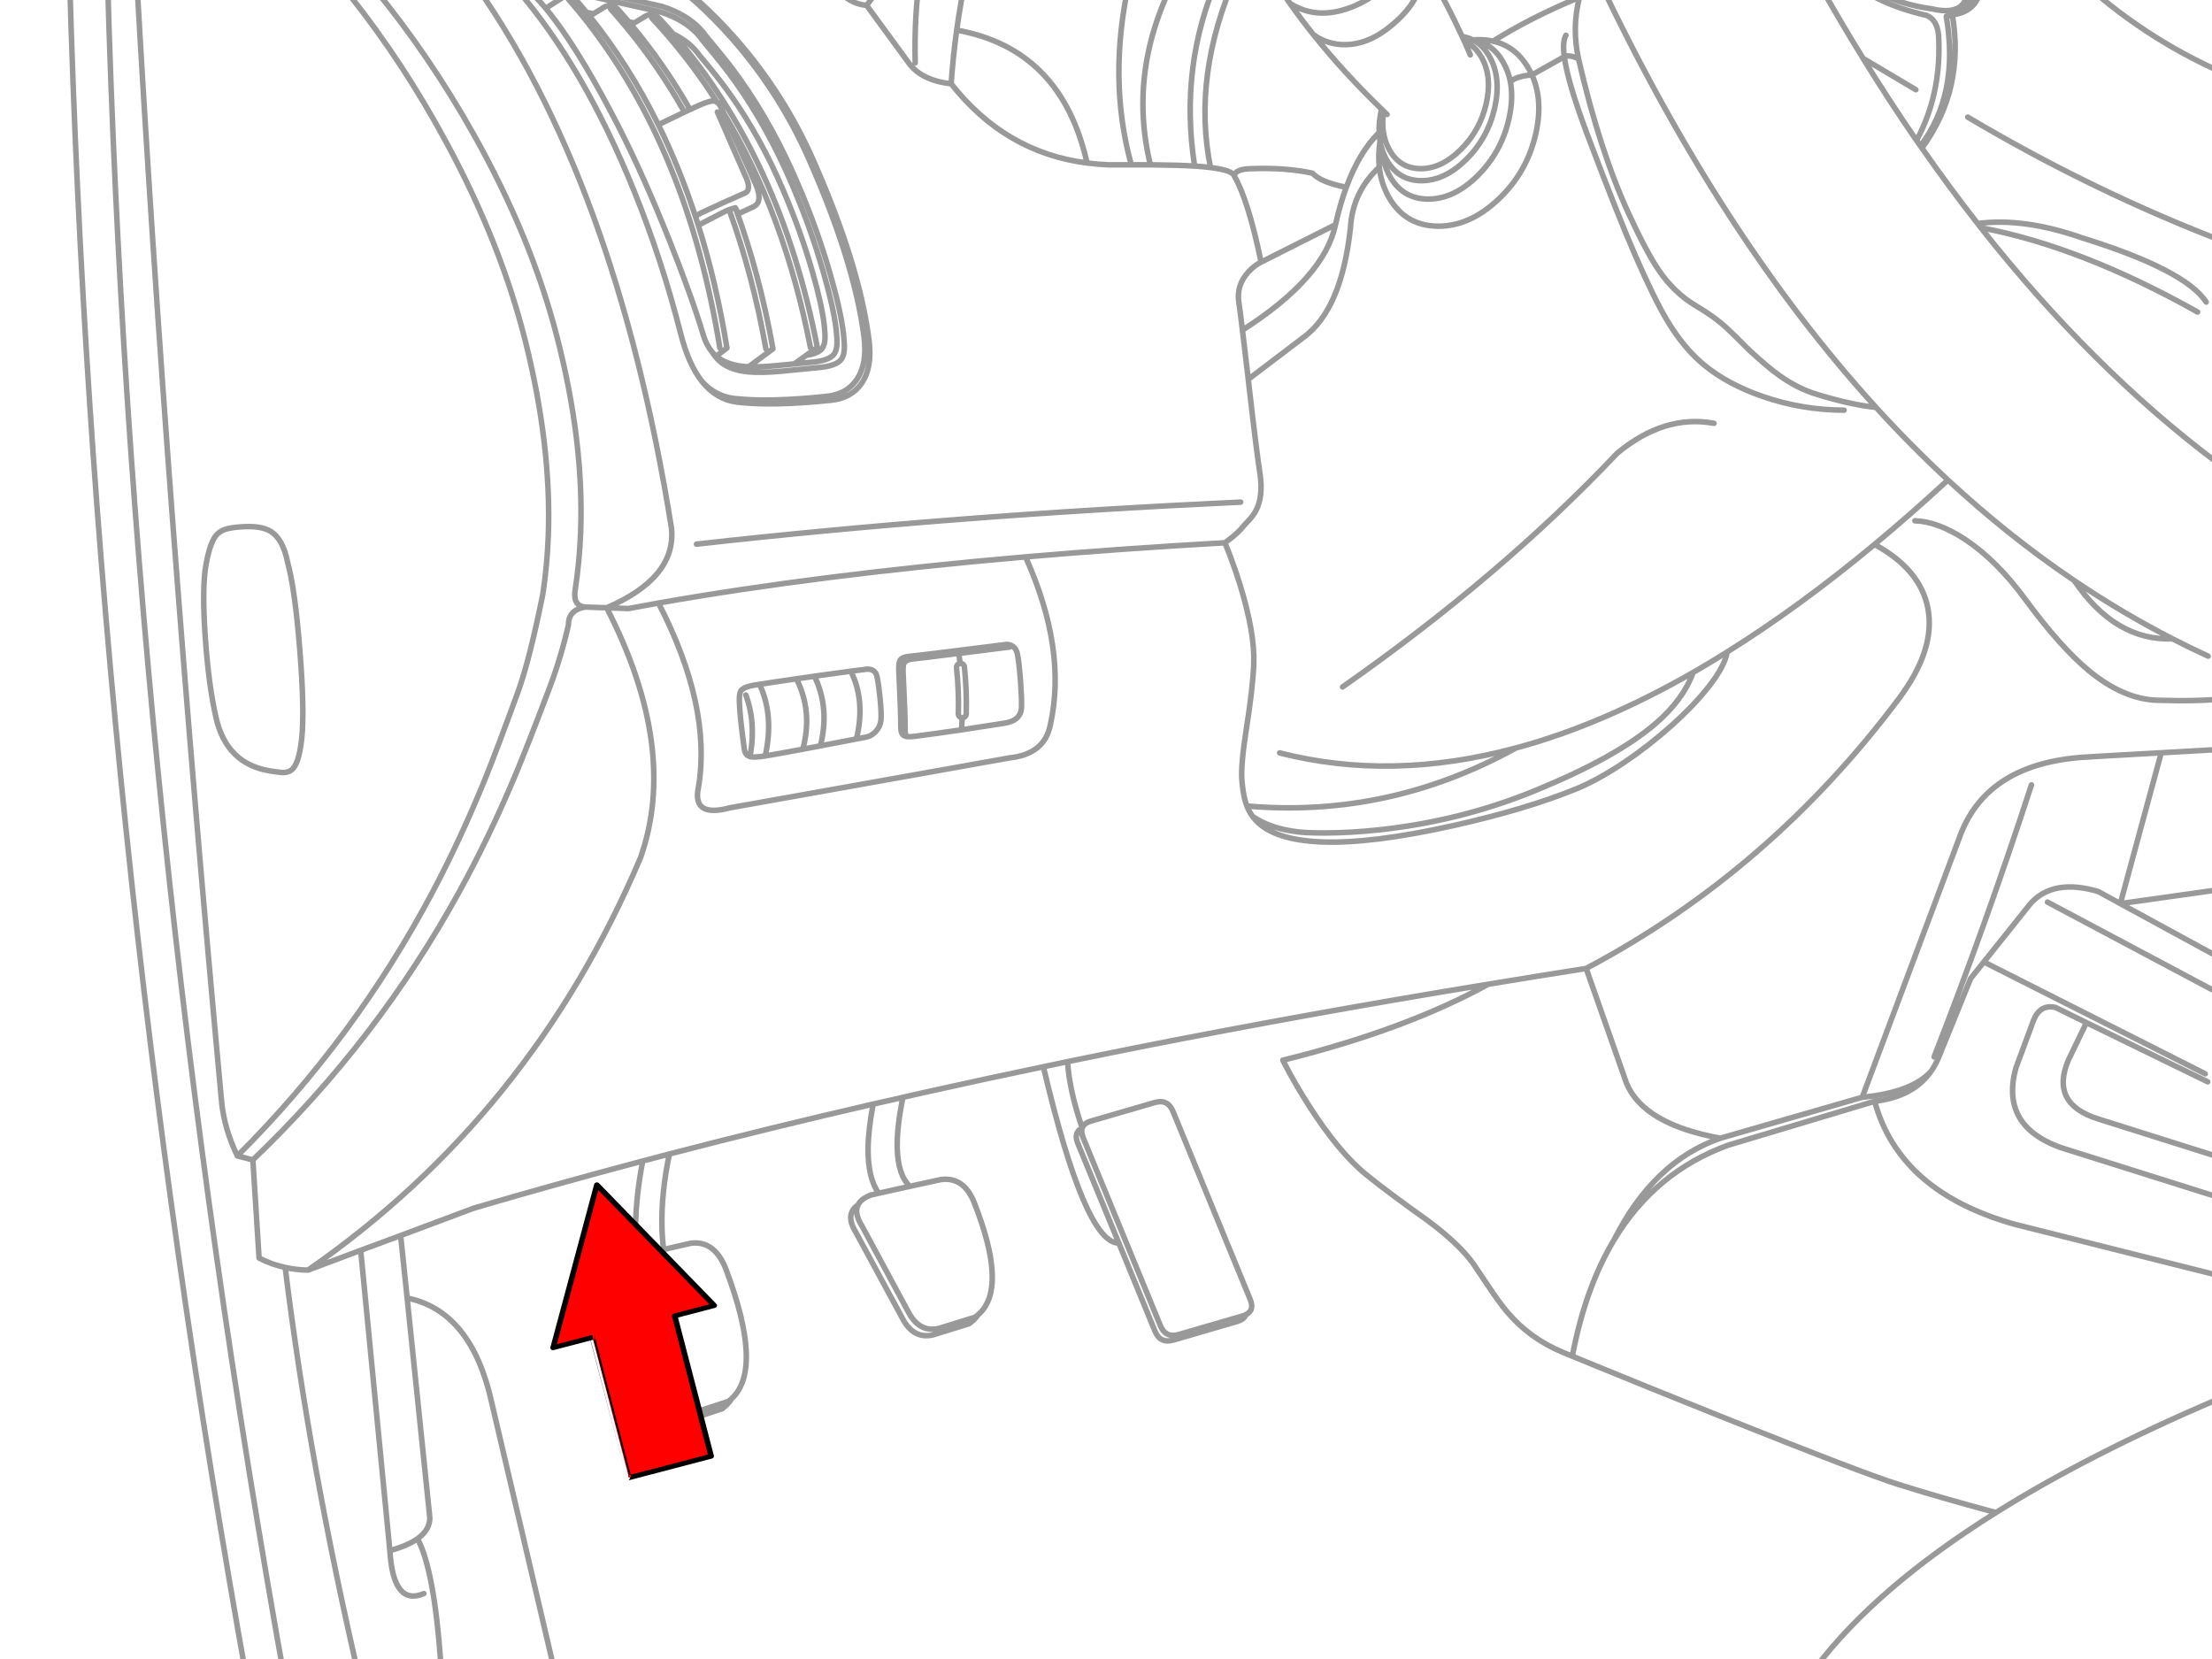 <?xml version="1.0" encoding="utf-8"?>

<!DOCTYPE svg PUBLIC "-//W3C//DTD SVG 1.1//EN" "http://www.w3.org/Graphics/SVG/1.1/DTD/svg11.dtd">
<svg version="1.1" id="Layer_1" xmlns="http://www.w3.org/2000/svg" xmlns:xlink="http://www.w3.org/1999/xlink" x="0px" y="0px"
	 width="400px" height="300px" viewBox="0 0 400 300" enable-background="new 0 0 400 300" xml:space="preserve">
<g>
	<path id="a" fill="none" stroke="#999999" stroke-linecap="round" stroke-linejoin="round" d="M101.2-0.1
		c1.066-0.811,2.033-0.811,2.898,0 M108.775,1.6c1.052-0.792,2.01-0.792,2.875,0 M116.225,3.225c1.043-0.768,2.001-0.768,2.875,0
		 M145.8,64.25l-2.15,1.55 M147.85-4.525l3.825,2.9c0.378,0.417,0.778,0.783,1.2,1.1l3.773-4 M287.1-4.375
		c-0.583,1.075-1.064,2.333-1.45,3.775l-0.023,0.1c-0.951,3.648-1.01,7.365-0.175,11.15l0.05,0.225
		c2.526,10.947,5.535,20.206,9.023,27.775c2.192,4.744,4.017,8.169,5.476,10.275c1.84,2.688,4.039,4.796,6.601,6.325
		c2.285,1.345,4.177,2.712,5.675,4.1c0.894,0.825,2.251,2.159,4.075,4c2.212,2.04,4.004,3.548,5.375,4.525
		c2.203,1.575,4.437,2.708,6.7,3.4c4.132,1.277,7.74,2.078,10.825,2.4 M347.55,26.775c3.297,4.733,6.654,9.283,10.075,13.65
		c5.538-0.731,11.797,0.119,18.773,2.55c12.506,3.883,20.022,7.767,22.55,11.65 M333.725-4.525c3.077,3.33,7.952,5.763,14.625,7.3
		c1.503,0.591,2.253,2.125,2.25,4.6c0.226,6.579-1.116,12.587-4.025,18.025l0.7,1l0.275,0.375 M357.625,40.425l0.573,0.75
		c12.087,2.275,25.153,7.358,39.2,15.25 M346.448,16.225l-9.55-5.675c3.164,5.132,6.389,10.082,9.675,14.85 M346.275,94.175
		c2.752,0.083,5.77,1.2,9.05,3.35c3.825,2.521,7.476,6.155,10.95,10.9c4.212,5.729,8.021,10.004,11.425,12.825
		c4.174,3.457,8.299,5.248,12.375,5.375c4.806,0.159,8.904,0.067,12.301-0.275 M231.4,136.15c13.493,3.451,27.744,3.151,42.75-0.9
		h0.025c10.31-2.781,20.977-7.331,32-13.65c2.04-1.17,4.091-2.403,6.148-3.7c8.671-5.413,17.556-11.896,26.65-19.45
		c4.375-3.636,8.8-7.52,13.273-11.65 M358.198,41.175c13.334,16.92,27.575,31.079,42.727,42.475 M355.823,21.175
		c15.049,8.938,30.565,16.471,46.55,22.6 M392.873,115.525l0.052,0.025 M338.975,98.45c5.538,3.011,8.755,6.861,9.648,11.55
		c0.952,4.959-0.806,10.417-5.273,16.375c-15.584,20.805-34.426,37.055-56.524,48.75l7.301,20.775
		c2.068,4.938,7.728,8.244,16.975,9.925l25.649-7.4l17.774-47.5c3.289-8.552,10.73-13.218,22.325-14l0.95-0.05h0.125l0.073-0.025
		l12.825-0.725l9.3-0.525 M375.1,105c4.913,7.265,10.838,10.773,17.773,10.525 M336.748,198.425c6.023-0.589,10.175-2.155,12.45-4.7
		c0.536-0.764,0.994-1.604,1.375-2.523l5.775-14.25l2.398-3l8.427-10.551c2.753-3.067,6.845-3.793,12.273-2.176l3.977,2.176
		l7.398-27.274 M402.198,209.525l-22.825-7.2c-5.817-1.839-7.593-5.397-5.323-10.675l3.25-6.727l-5.602-2.75
		c-1.867-0.408-3.191,0.374-3.975,2.352l-3.175,8.574c-2.104,7.545,1.214,12.545,9.948,15l26.352,8.301 M400.123,161.05
		l-16.698,2.351l18.225,9.926 M370.248,163.125l29.7,15.8 M399.225,195.625l-21.925-10.7 M358.748,173.95l40.025,20.225
		 M349.198,193.725c-2.145,3.064-5.545,4.873-10.2,5.426c2.966,10.899,11.391,18.31,25.275,22.226l35.95,9.024 M338.998,199.15
		l-26.523,7.949c-8.812,3.217-15.685,8.934-20.625,17.149c-3.461,5.771-5.969,12.771-7.524,21
		c8.657,3.565,18.082,7.382,28.274,11.45c15.965,6.387,26.105,10.271,30.425,11.648c4.874,1.553,10.841,3.277,17.9,5.176
		c11.151-6.981,24.428-13.772,39.823-20.375 M328.35,301.525c7.32-9.65,18.179-18.984,32.575-28 M285.449,10.65
		c-1.063-0.541-1.921-0.674-2.574-0.4c0.415,3.11,1.798,7.793,4.148,14.05c3.767,9.984,6.69,17.351,8.775,22.1
		c2.253,5.154,4.17,9.046,5.75,11.675c2.015,3.331,4.238,5.989,6.675,7.975c2.835,2.316,6.352,4.2,10.55,5.65
		c4.717,1.63,9.616,2.456,14.7,2.475 M283.175,6.375c-0.446,0.729-0.546,2.021-0.3,3.875l-5.852,3.3 M249.425,30.225
		c-3.239,2.98-4.981,6.656-5.226,11.025c-1.071,9.768-3.863,16.326-8.375,19.675L225.724,68.6l0.101,0.9
		c0.957,8.319,1.625,13.661,2,16.025c0.442,2.813,0.201,5.088-0.726,6.825c-0.303,0.575-0.72,1.15-1.25,1.725
		c-0.547,0.559-0.914,0.959-1.1,1.2c-0.472,0.589-1.153,1.248-2.052,1.975l-1.198,0.9l0.875,2.175c0.685,1.814,1.31,3.63,1.875,5.45
		c1.782,5.815,2.607,10.549,2.475,14.2c-0.096,2.813-0.545,6.771-1.35,11.875c-0.677,4.356-0.942,7.422-0.802,9.2
		c0.129,1.592,0.337,2.884,0.625,3.875c0.082,0.284,0.175,0.559,0.275,0.825c17.099,1.485,33.323-2.015,48.675-10.5 M273.125,14.8
		c0.679-0.683,1.979-1.099,3.898-1.25 M264.4,6.6l0.25,0.525l0.125,0.325l0.051,0.05 M250.199,20.1l-0.375-0.375 M264.824,7.5
		c0.356,0.803,0.708,1.612,1.051,2.425 M251.85-4.525c-1.458,2.345-3.666,4.17-6.625,5.475c-4.501,1.988-8.493,1.871-11.975-0.35
		c1.34,1.898,2.757,3.782,4.25,5.65c1.708,1.257,3.667,1.866,5.875,1.825c2.511-0.052,4.952-0.968,7.324-2.75
		c3.982-2.983,6.176-6.266,6.574-9.85 M250.199,20.1l0.399,0.375l0.226,0.225 M223.525-4.525
		c-5.33,12.121-6.872,23.729-4.625,34.825c2.608,0.318,4.034,0.81,4.275,1.475c0.163-0.834,1.246-1.259,3.25-1.275
		c4.181-0.143,7.823,0.132,10.925,0.825c0.977,1.089,3.01,1.939,6.101,2.55c1.553-4.243,3.535-7.551,5.949-9.925 M242.775,124.225
		c19.17-13.429,35.721-27.512,49.65-42.25c5.68-4.726,11.521-6.535,17.523-5.425 M204.225-3.45
		c-2.639,11.795-2.521,22.879,0.351,33.25c1.229-0.004,2.38-0.004,3.449,0c-2.811-11.548-1.219-22.99,4.775-34.325 M208.025,29.8
		c3.453,0.037,6.078,0.112,7.875,0.225h0.125c-1.89-12.224-0.423-23.741,4.4-34.55 M216.025,30.025
		c1.079,0.073,2.037,0.165,2.875,0.275 M223.175,31.775c1.7,2.932,3.325,8.141,4.875,15.625l13.45-6.775
		c0.55-2.465,1.2-4.715,1.949-6.75 M228.05,47.4c-0.8,0.387-1.566,0.979-2.3,1.775c-1.475,1.613-2.049,3.455-1.727,5.525
		c0.122,0.764,0.339,2.431,0.65,5c9.854-6.302,15.464-12.66,16.825-19.075 M196.574,29.475C193.493,15.709,185.635,7.701,173,5.45
		c-0.439,3.167-0.773,6.4-1,9.7C178.531,23.445,186.724,28.22,196.574,29.475c1.256,0.165,2.539,0.273,3.851,0.325
		c1.472-0.004,2.854-0.004,4.149,0 M161.275-4.525c-1.77,1.858-3.286,3.692-4.55,5.5l7.4,10.125c1.528,2.289,4.153,3.639,7.875,4.05
		 M224.675,59.7c0.275,2.26,0.626,5.227,1.05,8.9 M225.475,145.75c0.276,0.686,0.618,1.311,1.025,1.875
		c0.307,0.212,0.623,0.412,0.949,0.6c1.944,1.118,4.354,1.851,7.226,2.2c1.124,0.14,2.766,0.206,4.925,0.2
		c3.075-0.012,6.292-0.195,9.65-0.55c9.843-1.047,19.227-3.389,28.148-7.025c9.877-4.031,17.193-8.089,21.95-12.175
		c3.354-2.883,5.631-5.975,6.825-9.275 M226.5,147.625c0.2,0.272,0.417,0.531,0.648,0.775c2.188,2.333,6.137,3.616,11.852,3.85
		c5.979,0.23,13.872-0.745,23.675-2.925c8.791-1.956,16.225-4.172,22.3-6.65c2.665-1.086,5.573-2.686,8.726-4.8
		c2.997-2.016,5.872-4.258,8.624-6.725c2.754-2.48,5.014-4.855,6.775-7.125c1.876-2.417,2.951-4.458,3.225-6.125 M173.375,118.15
		c0.092,0.61,0.175,1.218,0.25,1.825c0.195-0.023,0.371,0.026,0.523,0.15c0.15,0.131,0.233,0.297,0.25,0.5
		c0.297,2.858,0.405,5.683,0.325,8.475c-0.006,0.197-0.08,0.364-0.225,0.5c-0.142,0.138-0.308,0.205-0.5,0.2
		c-0.03,0.728-0.071,1.453-0.125,2.175c2.354-0.354,4.945-0.754,7.773-1.2c1.976-0.303,3-1.262,3.075-2.875
		c0.041-0.933-0.018-2.492-0.175-4.675c-0.169-2.25-0.354-3.875-0.55-4.875c-0.171-0.865-0.579-1.423-1.227-1.675
		c-0.204-0.083-0.421-0.133-0.648-0.15l-0.275,0.025 M172.725,117.7l0.65,0.45 M173.625,119.975c-0.202,0.026-0.369,0.118-0.5,0.275
		c-0.124,0.153-0.174,0.328-0.15,0.525c0.293,2.799,0.401,5.566,0.325,8.3c-0.005,0.193,0.062,0.36,0.2,0.5
		c0.136,0.145,0.302,0.22,0.5,0.225 M221.5,98.15c-12.596,0.715-24.611,1.565-36.051,2.55c5.006,11.138,6.506,21.238,4.5,30.3
		c-0.683,3.589-3.148,5.606-7.399,6.05L132,146.075c-4.591,1.231-6.49-0.002-5.7-3.7c1.627-9.737-0.781-20.846-7.226-33.325
		c-1.832,0.328-3.641,0.662-5.426,1l-3.925-0.15v0.025c8.698,16.988,10.731,32.046,6.101,45.175
		c-13.182,31.068-33.223,55.926-60.125,74.575l9.524-3.575l7.226-2.675l13.226-4.95c9.918-2.916,20.101-5.759,30.55-8.523
		c1.603-0.428,3.21-0.852,4.825-1.275c11.941-3.105,24.225-6.113,36.85-9.023c1.693-0.387,3.395-0.771,5.102-1.15l0.273-0.075
		c1.396-0.317,2.796-0.636,4.2-0.95c6.965-1.555,14.031-3.078,21.2-4.574c1.454-0.31,2.913-0.617,4.375-0.926
		c2.769-0.569,5.552-1.138,8.35-1.699c1.652-0.334,3.313-0.668,4.977-1c20.151-3.985,41.068-7.752,62.75-11.301
		c5.844-0.966,11.744-1.916,17.699-2.85 M269.125,177.975c-9.961,5.498-22.346,10.08-37.15,13.75l1.226,2.325
		c1.049,1.906,2.148,3.765,3.301,5.575c3.691,5.822,7.226,10.098,10.6,12.825c2.705,2.192,6.413,4.959,11.125,8.3
		c3.771,2.82,6.495,5.404,8.175,7.75c0.263,0.366,1.253,1.841,2.977,4.425c1.189,1.79,2.248,3.231,3.175,4.325
		c2.693,3.199,6.052,5.633,10.075,7.3l1.699,0.7 M237.5,6.25c3.655,4.584,7.765,9.076,12.324,13.475 M139.775,63.075l-4.398,3.25
		 M42.925,209.025l2.8,0.725 M102.8,112.975c-0.018-0.644,0.107-1.194,0.375-1.65c0.447-0.801,1.322-1.317,2.625-1.55
		c-1.425-0.143-2.033-1.101-1.825-2.875 M147.8,62.825l-2,1.425 M131.449,62.925l-1.926,1.5l-0.125,0.1 M43.55,95.275
		c2.396-0.177,4.172,0.081,5.325,0.775c1.546,0.93,2.596,2.83,3.148,5.7c0.888,3.242,1.62,8.534,2.2,15.875
		c0.586,7.339,0.694,12.689,0.325,16.05c-0.34,3.06-0.957,4.918-1.852,5.575c-0.39,0.306-0.914,0.456-1.573,0.45
		c-0.361-0.007-1.087-0.099-2.177-0.275c-5.324-0.814-8.625-4.056-9.898-9.725c-0.876-3.842-1.519-8.634-1.925-14.375
		c-0.422-6.005-0.38-10.405,0.125-13.2c0.504-2.816,1.17-4.649,2-5.5c0.437-0.442,1.011-0.767,1.725-0.975
		C41.574,95.477,42.433,95.352,43.55,95.275z M147.275,122.275c1.871,3.856,2.229,8.056,1.075,12.6
		c1.912-0.365,4.087-0.782,6.525-1.25c1.104-4.626,0.763-8.709-1.025-12.25C152.283,121.579,150.091,121.879,147.275,122.275
		L146.5,122.4c-0.879,0.123-1.704,0.239-2.477,0.35c1.991,3.968,2.375,8.209,1.15,12.725l3.175-0.6 M154.875,133.625l1.725-0.325
		c0.642-0.12,1.225-0.453,1.75-1c0.554-0.602,0.87-1.285,0.95-2.05c0.079-0.752,0.029-2.069-0.15-3.95
		c-0.177-1.754-0.367-3.087-0.574-4c-0.15-0.684-0.552-1.101-1.199-1.25c-0.217-0.044-0.441-0.061-0.676-0.05l-0.274,0.05
		c-0.447,0.045-1.306,0.154-2.575,0.325 M134.875,125.675c1.181,3.202,1.472,6.677,0.875,10.425 M133.699,126.825
		c0.048,1.819,0.348,4.703,0.899,8.65c0.104,0.747,0.461,1.197,1.075,1.35c0.46,0.114,1.302,0.081,2.523-0.1l0.177-0.025
		c1.09-4.85,0.749-9.167-1.025-12.95c-0.475,0.071-0.85,0.129-1.125,0.175c-1.187,0.216-1.937,0.55-2.25,1
		C133.766,125.237,133.674,125.87,133.699,126.825z M138.375,136.7c0.938-0.146,3.205-0.555,6.8-1.225 M144.025,122.75
		c-3.067,0.442-5.294,0.775-6.675,1 M105.8,109.775l3.925,0.125c8.403-3.625,12.304-8.425,11.7-14.4
		c-6.789-42.394-19.03-75.736-36.726-100.025 M72.449,223.425l1.176,11.3c7.771,1.574,12.871,7.892,15.3,18.95L100.85,304.6
		 M45.725,209.75l1.125,17.75c1.506,0.773,3.081,1.342,4.726,1.7c1.329,0.295,2.704,0.454,4.125,0.475 M73.625,234.725l4.1,39.727
		c0.007,1.47-0.733,2.736-2.225,3.8c1.998,3.709,3.397,11.168,4.199,22.375 M75.5,278.25c-1.189,0.848-2.855,1.563-5,2.15
		c0.403,6.746,2.454,9.338,6.148,7.773 M65.225,226.1L70.5,280.4 M42.925,209.025c-1.579-3.26-2.529-6.519-2.851-9.775
		C33.454,127.812,28.321,59.886,24.675-4.525 M51.574,229.2c2.9,23.72,7.451,48.853,13.649,75.399 M311.1,205.825
		c-8.051,2.782-14.468,8.925-19.25,18.425 M125.949,98.4c30.607-3.44,63.407-5.973,98.399-7.6 M119.074,109.05
		c19.401-3.418,41.526-6.202,66.375-8.35 M188.675,192.9c5.02,21.313,9.569,31.944,13.649,31.898 M193.05,191.975
		c0.195,3.398,1.078,7.398,2.649,12 M166.375-4.525c-0.717,4.827-1.009,10.126-0.875,15.9 M152.875-0.525
		c1.124,0.859,2.406,1.359,3.85,1.5 M229.824-4.525c1.081,1.721,2.224,3.429,3.426,5.125 M258.65-4.525
		c2.071,3.592,3.988,7.3,5.75,11.125 M334.6-4.525c4.083,3.291,9,5.333,14.75,6.125c5.027,1.196,7.178-0.846,6.45-6.125
		 M328.05-4.525c2.895,5.188,5.845,10.213,8.85,15.075 M375.275-4.525c8.005,7.529,17.039,13.487,27.101,17.875 M174.775-4.525
		C174.06-1.277,173.469,2.048,173,5.45 M270,7.45c4.394-2.786,9.602-5.436,15.625-7.95 M104.1-0.1
		c0.661,0.765,1.312,1.54,1.95,2.325L107.3,2.5l1.475-0.9 M111.65,1.6c0.693,0.764,1.377,1.539,2.051,2.325l0.976,0.225l1.55-0.925
		 M119.1,3.225c0.895,0.949,1.77,1.916,2.625,2.9c2.063,1.002,3.646,2.294,4.75,3.875l1.95,2.35c1.284,1.558,2.483,3.125,3.6,4.7
		c3.672,5.16,6.871,10.943,9.602,17.35c2.117,4.922,3.884,9.855,5.3,14.8c1.144,4.005,1.852,7.213,2.125,9.625
		c0.117,1.095,0.159,1.928,0.125,2.5c-0.041,0.698-0.199,1.249-0.476,1.65c-0.434,0.628-1.398,1.054-2.899,1.275 M143.65,65.8
		c0.849-0.079,1.798-0.171,2.852-0.275c2.317-0.178,3.769-0.686,4.35-1.525c0.293-0.424,0.459-1.007,0.5-1.75
		c0.031-0.612-0.019-1.504-0.149-2.675c-0.301-2.588-1.066-6.03-2.301-10.325c-1.508-5.287-3.391-10.562-5.648-15.825
		c-2.92-6.867-6.347-13.067-10.275-18.6c-1.202-1.684-2.493-3.359-3.875-5.025c-1.353-1.638-2.044-2.479-2.075-2.525
		c-1.246-1.779-3.063-3.212-5.449-4.3c-0.743-0.337-1.501-0.621-2.274-0.85l-19.675-4.4 M339.248,73.675
		C320.477,53.057,303.709,27.166,288.949-4 M353.05,2.7v0.05l0.398-0.125L353.05,2.7z M347.275,26.4
		c4.718-6.243,6.276-14.059,4.675-23.45c0.39-0.047,0.756-0.113,1.102-0.2c1.51,8.913-0.323,16.922-5.5,24.025 M339.248,73.675
		c4.231,4.643,8.565,9.018,13,13.125 M392.925,115.55c2.106,1.081,4.231,2.114,6.375,3.1 M392.873,115.525
		C386.8,112.408,380.875,108.9,375.1,105c-7.896-5.334-15.512-11.401-22.852-18.2 M367.35,141.925
		c-5.331,16.4-11.198,32.8-17.602,49.2 M277.025,13.55c1.388,3.061,1.611,6.627,0.676,10.7c-1.064,4.656-3.331,8.606-6.801,11.85
		c-3.47,3.256-7.128,4.856-10.975,4.8c-3.84-0.061-6.74-1.761-8.7-5.1c-0.986-1.688-1.587-3.547-1.8-5.575 M266.4,7.25l-0.05-0.025
		h-0.05L266.4,7.25c2.367,0.39,4.192,1.757,5.477,4.1c0.594,1.066,1.011,2.216,1.25,3.45 M277.025,13.55
		c-0.202-0.435-0.427-0.86-0.675-1.275c-1.535-2.617-3.652-4.225-6.35-4.825c-0.732-0.167-1.507-0.259-2.325-0.275
		c-0.444-0.005-0.886,0.012-1.325,0.05c-0.598-0.303-1.247-0.512-1.95-0.625 M264.824,7.5c1.305,0.534,2.354,1.526,3.149,2.975
		c1.26,2.293,1.52,5.06,0.775,8.3c-0.75,3.234-2.283,5.993-4.602,8.275c-2.299,2.295-4.707,3.445-7.225,3.45
		c-2.533-0.005-4.434-1.155-5.7-3.45c-0.658-1.202-1.042-2.535-1.15-4v-0.175c-0.055-0.879-0.014-1.804,0.125-2.775 M249.824,19.725
		c-0.336,1.5-0.478,2.908-0.426,4.225c0.018,0.548,0.066,1.082,0.15,1.6c0.078,0.419,0.178,0.828,0.3,1.225
		c0.211,0.717,0.494,1.401,0.851,2.05c1.409,2.563,3.526,3.846,6.351,3.85c2.822-0.004,5.521-1.287,8.1-3.85
		c2.584-2.552,4.293-5.636,5.125-9.25c0.827-3.612,0.536-6.695-0.875-9.25c-0.779-1.42-1.779-2.445-3-3.075 M273.125,14.8
		c0.384,2.025,0.292,4.275-0.275,6.75c-0.917,3.995-2.801,7.403-5.649,10.225c-2.841,2.819-5.814,4.228-8.926,4.225
		c-3.111,0.003-5.444-1.406-7-4.225c-0.82-1.502-1.297-3.168-1.425-5 M249.425,30.225c-0.163-1.469-0.122-3.027,0.125-4.675
		 M181.85,116.55c-3.312,0.419-6.162,0.778-8.55,1.075l-0.575,0.075 M173.375,118.15l0.699-0.075
		c2.38-0.297,5.222-0.656,8.524-1.075 M172.725,117.7c-4.74,0.588-7.531,0.922-8.375,1c-0.887,0.083-1.437,0.357-1.649,0.825
		c-0.151,0.319-0.201,1.011-0.149,2.075c0.236,4.849,0.354,8.207,0.35,10.075c0.007,0.728,0.23,1.195,0.676,1.4
		c0.097,0.044,0.213,0.078,0.351,0.1c-0.166-0.25-0.249-0.601-0.25-1.05c0.003-1.868-0.113-5.227-0.351-10.075
		c-0.062-1.064-0.02-1.755,0.125-2.075c0.223-0.467,0.78-0.743,1.676-0.825c0.835-0.082,3.585-0.415,8.25-1 M163.925,133.175
		c0.397,0.067,0.965,0.051,1.7-0.05c2.316-0.299,5.066-0.683,8.25-1.15 M99.4-3.375l20.275,4.525c0.799,0.244,1.582,0.544,2.35,0.9
		c2.456,1.119,4.322,2.594,5.602,4.425c0.035,0.046,0.752,0.913,2.148,2.6c1.428,1.715,2.761,3.44,4,5.175
		c4.046,5.704,7.57,12.096,10.575,19.175c2.329,5.421,4.271,10.854,5.825,16.3c1.264,4.421,2.047,7.963,2.35,10.625
		c0.135,1.212,0.185,2.138,0.15,2.775c-0.037,0.764-0.203,1.364-0.5,1.8c-0.597,0.866-2.089,1.391-4.476,1.575
		c-2.881,0.295-5.014,0.503-6.399,0.625c-2.451,0.225-4.409,0.267-5.875,0.125c-1.944-0.167-3.512-0.658-4.7-1.475
		c-0.495-0.354-0.937-0.771-1.325-1.25c-0.227-0.271-0.435-0.562-0.625-0.875c-0.688-0.809-1.212-1.809-1.573-3
		c-1.364-4.559-3.397-10.243-6.102-17.05c-3.167-7.974-6.3-14.974-9.398-21c-3.182-6.221-6.223-11.497-9.125-15.825
		c-1.395-2.067-2.693-3.826-3.9-5.275c-1.152-1.392-2.22-2.5-3.2-3.325 M117.85,3.225c0.644,0.69,1.276,1.391,1.9,2.1
		c3.625,4.077,6.925,8.46,9.898,13.15c0.305,0.214,0.57,0.572,0.802,1.075l0.448,0.975c7.312,12.13,12.527,26.23,15.65,42.3
		 M107.3,2.5l-0.675,0.425c4.759,5.939,8.899,12.481,12.425,19.625l3.425-1.65l1.3-0.625c-3.092-5.486-6.583-10.586-10.475-15.3
		c-0.388-0.471-0.779-0.938-1.175-1.4c-0.566-0.667-1.143-1.325-1.727-1.975 M123.775,20.275l1-0.475
		c-3.135-5.499-6.677-10.607-10.625-15.325l-0.448-0.55 M124.775,19.8c1.367-0.632,2.242-1.015,2.625-1.15
		c0.808-0.305,1.391-0.43,1.75-0.375c0.179,0.027,0.346,0.093,0.5,0.2 M119.05,22.55c2.571,5.228,4.813,10.778,6.725,16.65
		c0.241-0.264,0.601-0.506,1.075-0.725c1.687-0.785,3.16-1.468,4.425-2.05l1.102-0.475c0.944-0.429,1.745-0.787,2.398-1.075
		c0.36-0.158,0.553-0.5,0.575-1.025c0.013-0.566-0.179-1.25-0.575-2.05l-5.05-11.55 M130.9,20.525c0.588,1.29,1.521,3.357,2.802,6.2
		c1.813,4.011,2.84,6.302,3.073,6.875c0.79,1.988,0.607,3.254-0.55,3.8l-2.7,1.25l-0.55-1.075c2.904,7.887,5.172,16.387,6.8,25.5
		 M135.375,66.325c1.313,0.055,2.954-0.012,4.925-0.2c0.835-0.075,1.952-0.184,3.35-0.325 M125.775,39.2
		c0.17,0.506,0.336,1.014,0.5,1.525l4.352-2.25c0.398-0.213,0.808-0.396,1.225-0.55c0.368-0.14,0.743-0.256,1.125-0.35
		 M119.575-4.525c4.323,2.898,8.606,6.757,12.85,11.575c5.705,6.5,10.313,13.725,13.825,21.675c5.524,12.491,8.858,23.241,10,32.25
		c0.404,3.238-0.045,5.805-1.352,7.7c-1.208,1.755-3.016,2.755-5.425,3c-6.991,0.737-12.574,0.862-16.75,0.375
		c-2.219-0.268-4.136-1.276-5.75-3.025c1.742,2.17,3.867,3.403,6.375,3.7c4.227,0.502,9.875,0.386,16.95-0.35
		c2.438-0.253,4.272-1.27,5.5-3.05c1.314-1.913,1.766-4.504,1.35-7.775c-1.147-9.114-4.515-19.989-10.1-32.625
		c-3.558-8.041-8.225-15.35-14-21.925c-4.202-4.772-8.443-8.614-12.725-11.525 M114.675,4.15l-0.525,0.325 M102.825-0.1
		c0.563,0.651,1.122,1.309,1.675,1.975c0.429,0.521,0.854,1.046,1.273,1.575c12.392,15.679,20.523,35.503,24.4,59.475 M106.05,2.225
		l0.575,0.7 M103.975,106.9c0.549-3.529,0.892-7.113,1.025-10.75c0.404-10.907-1.028-22.682-4.3-35.325
		c-3.094-11.974-8.086-24.107-14.977-36.4c-5.43-9.679-11.496-18.579-18.2-26.7 M63.4-0.65c6.393,8.054,12.176,16.879,17.352,26.475
		C87.329,38,92.096,50.017,95.05,61.875c3.122,12.527,4.488,24.193,4.1,35c-0.136,3.595-0.469,7.136-1,10.625
		c-1.604,7.943-3.096,13.81-4.475,17.6c-2.654,7.274-4.638,12.524-5.95,15.75c-2.935,7.221-6.102,14.039-9.5,20.45
		c-9.365,17.688-21.132,33.597-35.3,47.726 M45.725,209.75c15.008-14.355,27.457-30.54,37.352-48.55
		c3.56-6.476,6.876-13.358,9.948-20.65c1.38-3.256,3.464-8.557,6.25-15.9c1.445-3.821,2.621-7.712,3.525-11.675 M128.775,63.65
		c0.231,0.282,0.481,0.541,0.75,0.775c0.169,0.134,0.345,0.259,0.525,0.375c1.15,0.808,2.667,1.299,4.55,1.475
		c0.244,0.021,0.502,0.038,0.775,0.05 M126.975,69.025c-1.646-2.067-2.947-4.984-3.899-8.75c-2.257-8.864-5.057-17.431-8.399-25.7
		C108.607,19.534,101.49,7.31,93.324-2.1 M121.725,6.125c12.942,14.9,21.635,33.801,26.075,56.7 M131.85,37.925
		c2.837,7.787,5.054,16.17,6.65,25.15 M126.275,40.725c2.182,6.956,3.905,14.356,5.176,22.2 M124.875,224.825L120,225.95l-4.9,1.149
		l-3.675,0.824c-1.241,0.518-2.049,1.209-2.425,2.075c-0.508,1.146-0.241,2.604,0.8,4.375l9.2,18.075
		c1.431,2.728,3.354,3.802,5.773,3.225l6.926-2.25c0.219-0.163,0.428-0.338,0.625-0.523c3.842-3.57,3.482-11.387-1.074-23.45
		C129.875,225.977,127.75,224.436,124.875,224.825z M157.9,199.65c-0.587,3.039-0.896,5.715-0.925,8.023
		c-0.03,3.585,0.611,6.284,1.925,8.102l5.625-1.25c-1.427-1.356-2.185-3.641-2.273-6.852c-0.068-2.515,0.272-5.599,1.023-9.25
		 M158.9,215.775l-1.425,0.324c-1.18,0.45-1.955,1.051-2.325,1.801c-0.482,0.998-0.241,2.266,0.727,3.8l8.475,15.725
		c1.318,2.38,3.119,3.312,5.4,2.8l6.55-2.023c0.201-0.141,0.393-0.29,0.575-0.45c3.65-3.136,3.394-9.953-0.775-20.45
		c-1.259-3.023-3.242-4.355-5.95-4l-5.625,1.227 M155.15,217.9c-1.622,1.113-1.737,2.779-0.35,5l8.5,15.699
		c1.311,2.379,3.103,3.313,5.375,2.801l6.55-2.025c0.652-0.445,1.202-0.986,1.65-1.625 M115.1,227.1
		c-0.146-1.719-0.203-3.484-0.175-5.3c0.061-3.745,0.494-7.694,1.3-11.85 M121.05,208.675c-0.988,4.669-1.438,9.044-1.35,13.125
		c0.032,1.419,0.134,2.802,0.3,4.15 M109,230c-1.707,1.255-1.808,3.154-0.3,5.7l9.198,18.075c1.422,2.734,3.339,3.817,5.75,3.25
		l6.927-2.275c0.691-0.505,1.275-1.121,1.75-1.85 M208.8,199.375l-11.5,3.35c-0.864,0.256-1.397,0.672-1.601,1.25
		c-0.171,0.48-0.112,1.072,0.176,1.775l13.949,33.95c0.635,1.544,1.742,2.085,3.324,1.625l11.525-3.351
		c0.23-0.072,0.439-0.154,0.625-0.25c1.067-0.521,1.325-1.438,0.773-2.75L212.125,201C211.49,199.456,210.383,198.914,208.8,199.375
		L208.8,199.375z M195.699,203.975c-1.075,0.531-1.343,1.457-0.801,2.775l7.426,18.05l6.524,15.9
		c0.634,1.544,1.742,2.085,3.325,1.625l11.523-3.351c0.864-0.257,1.397-0.673,1.602-1.25 M19.425-4.525
		c2.85,102.568,13.583,205.61,32.2,309.125 M12.574-4.525C15.425,98.043,26.158,201.085,44.774,304.6 M98.675,1.5l2.524-1.6
		 M358.123-4.525c0.412,4.135-1.146,6.518-4.675,7.15c2.825-0.924,4.009-3.307,3.55-7.15"/>
</g>
<g transform="matrix(-.032 -.292 .332 -.037 106.506 284.41)">
	<g>
		
			<path id="b_1_" fill="#FF0000" stroke="#000000" stroke-width="3" stroke-linecap="round" stroke-linejoin="round" stroke-miterlimit="10" d="
			M55.432,27.116l7.561,45.507l88.335-11.346l3.641,21.915l81.866-56.074L140.145-6.038l3.624,21.813
			C143.769,15.775,55.432,27.113,55.432,27.116z"/>
	</g>
</g>
</svg>

